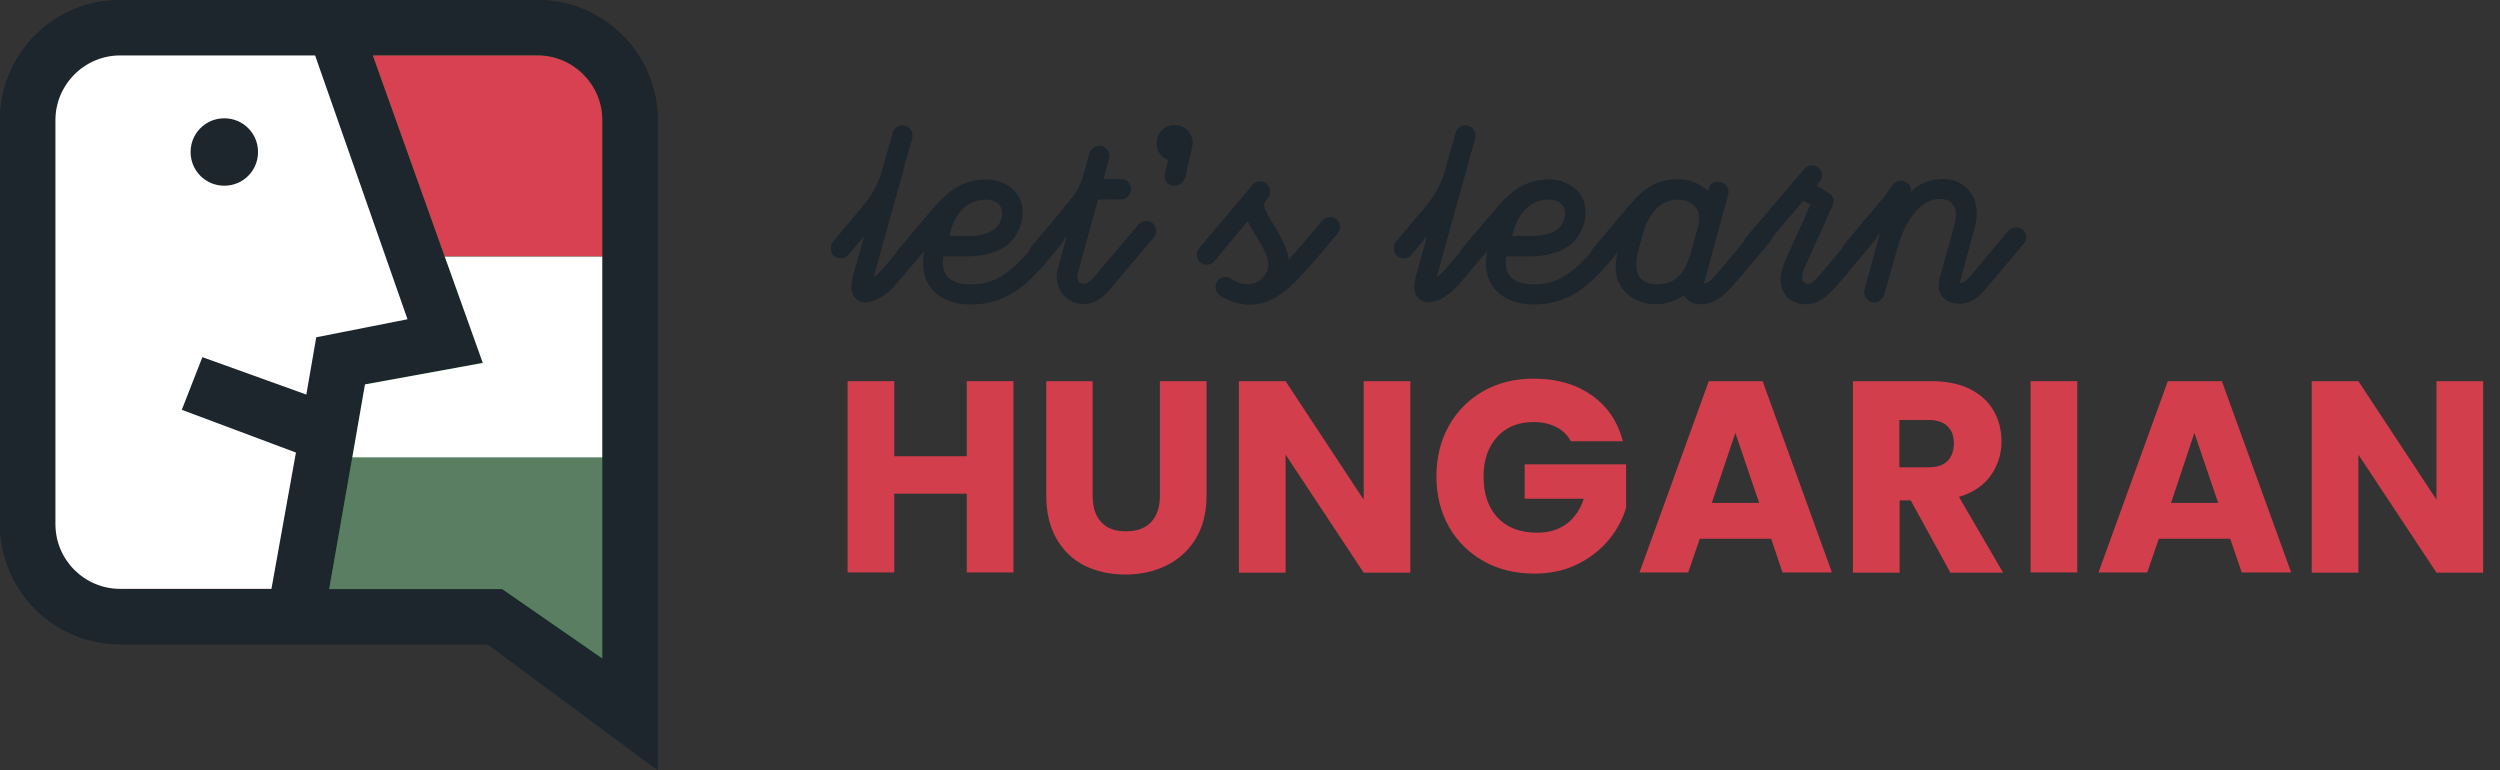 <?xml version="1.0" encoding="utf-8"?>
<!-- Generator: Adobe Illustrator 25.3.0, SVG Export Plug-In . SVG Version: 6.00 Build 0)  -->
<svg version="1.1" id="Layer_1" xmlns="http://www.w3.org/2000/svg" xmlns:xlink="http://www.w3.org/1999/xlink" x="0px" y="0px"
	 viewBox="0 0 1082.2 333.4" style="enable-background:new 0 0 1082.2 333.4;" xml:space="preserve">
<rect x="0" y="0" width="1082.2" height="333.4" fill="#333333" stroke="none"/>
<style type="text/css">
	.st0{fill:#1D252D;}
	.st1{fill:none;}
	.st2{fill:#0A6622;}
	.st3{fill:#FFFFFF;}
	.st4{fill:#597E61;}
	.st5{fill:#D84151;}
	.st6{fill:#D33E4C;}
</style>
<circle class="st0" cx="97.1" cy="65.8" r="14.6"/>
<path class="st0" d="M232.7,0H52C23.3,0,0,23.3,0,52v174.9c0,28.7,23.3,52,52,52h159.1l49.6,36.7l24,17.8v-31.8V52
	C284.7,23.3,261.4,0,232.7,0z M24,226.9V52c0-15.4,12.6-28,28-28h84.4l40,114.2l-39.5,7.8l-4.3,24.8l-45-16.2l-8.9,22.8l49.4,18.5
	l-10.6,59H52C36.6,254.9,24,242.4,24,226.9z M260.7,285l-43.3-30h-74.9l15.5-88.6l51-9.3L161.4,24h71.3c15.4,0,28,12.6,28,28V285z"
	/>
<path class="st1" d="M232.7,24H52c-15.4,0-28,12.6-28,28v174.9c0,15.4,12.6,28,28,28h165.4l43.3,30V52C260.7,36.6,248.2,24,232.7,24
	z"/>
<path class="st0" d="M232.7,0H52C23.3,0,0,23.3,0,52v174.9c0,28.7,23.3,52,52,52h159.1l49.6,36.7l24,17.8v-31.8V52
	C284.7,23.3,261.4,0,232.7,0z M24,226.9V52c0-15.4,12.6-28,28-28h84.4l40,114.2l-39.5,7.8l-4.3,24.8l-45-16.2l-8.9,22.8l49.4,18.5
	l-10.6,59H52C36.6,254.9,24,242.4,24,226.9z M260.7,285l-43.3-30h-74.9l15.5-88.6l51-9.3L161.4,24h71.3c15.4,0,28,12.6,28,28V285z"
	/>
<path class="st2" d="M232.7,24h-71.3L209,157.1l-51,9.3L142.5,255h74.9l43.3,30V52C260.7,36.6,248.1,24,232.7,24z"/>
<path class="st3" d="M136.4,24H52c-15.4,0-28,12.6-28,28v174.9c0,15.5,12.6,28,28,28h65.5l10.6-59l-49.4-18.5l8.9-22.8l45,16.2
	l4.3-24.8l39.5-7.8L136.4,24z M97.1,80.4c-8.1,0-14.6-6.5-14.6-14.6S89,51.2,97.1,51.2s14.6,6.5,14.6,14.6S105.2,80.4,97.1,80.4z"/>
<polygon class="st4" points="260.7,285 260.7,198 152.5,198 142.5,255 217.4,255 "/>
<polygon class="st3" points="192.5,111 209,157.1 158,166.4 152.5,198 260.7,198 260.7,111 "/>
<path class="st5" d="M192.5,111h68.2V52c0-15.4-12.6-28-28-28h-71.3L192.5,111z"/>
<g>
	<path class="st0" d="M405,102.8c-0.1,0.1-14.2,16.9-17.5,20.7c-3.7,4.2-8.8,7.4-13.3,7.4c-2.1,0-4.8-2-5.4-4.5
		c-0.6-2.4,0.1-5.6,0.5-7.2l4.8-17.1l-6.6,8c-0.9,1.1-2.3,1.7-3.6,1.7c-1,0-2-0.3-2.9-1c-1.8-1.5-1.8-4.6-0.2-6.4L371.2,92
		c3.9-4.4,8.4-10.1,10.4-17.5c1.6-5.9,3.3-11.3,4.8-17c0.6-2.3,3.1-3.8,5.4-3.1c2.3,0.6,3.7,3.1,3.1,5.4L378.2,120
		c1.6-0.9,4.1-3.8,5.5-5.5l14.8-17.4c1.5-1.8,4.7-2.4,6.5-0.8C406.8,97.8,406.7,100.8,405,102.8z"/>
	<path class="st0" d="M459.5,105.6l-7.5,9c-5.7,6.5-10.3,10.6-15.7,13.4c-4.9,2.5-9.9,3.8-15.9,3.8c-10,0-15-4-17.5-7.3
		c-3.3-4.4-4.2-10.3-2.6-16.5l-4.6,5.5c-0.9,1-2.1,1.4-3.4,1.4c-1,0-2-0.3-2.9-1c-1.8-1.6-1.8-4.5-0.2-6.3l14.2-16.8
		c4.4-5.2,8.3-8.6,12.1-10.5c3.7-1.9,7.7-2.6,11.7-2.6c6.9,0,14.3,4.4,15.3,11.9c0.4,2.2,0.2,4.6-0.4,6.9c-1.5,5-4.3,8.8-8.4,11.1
		c-4,2.2-9.2,3.4-15.9,3.4h-9.4c-0.6,3.3-0.2,6.1,1.3,8.2c1.8,2.6,5.5,3.9,10.5,3.9c8.1,0,15-2.5,25.4-14.5l7.4-8.9
		c1.6-1.9,4.2-1.7,6-0.1C461,101.1,461,103.8,459.5,105.6z M426.8,86.4c-7.9,0-13.1,5.6-15.4,13.8c-0.2,0.7-0.4,1.4-0.5,2h6.9
		c5.2,0,9-0.7,11.5-2.2c2.1-1.2,3.7-3.1,4.3-5.9C434.7,89.5,431.6,86.4,426.8,86.4z"/>
	<path class="st0" d="M475.3,86.4l-8.8,32.1c-0.4,1.3-0.2,2.6,0.4,3.4c0.5,0.6,1.2,1,2.1,1c1.5,0,3-1.1,4.7-3.1l19.1-22.6
		c1.6-1.8,4.4-2.1,6.2-0.6c1.8,1.6,1.9,4.4,0.4,6.2l-18.8,22.3c-2.4,2.8-5.9,6.5-11.6,6.5c-3.7,0-7-1.6-9.2-4.5c-2.2-3.1-3-7-1.8-11
		l3.8-13.9l-8.7,10.3c-0.9,1-2.1,1.5-3.4,1.5c-1,0-2-0.3-2.9-1c-1.8-1.6-1.9-4.4-0.4-6.2l11.9-14.2c6.4-7.7,8.5-10.2,10.3-15.6
		l3-10.7c0.7-2.2,3.1-3.7,5.4-3.1c2.3,0.7,3.8,3.1,3.1,5.4l-2.4,8.9h7.5c2.4,0,4.4,2,4.4,4.4s-1.9,4.4-4.4,4.4L475.3,86.4
		L475.3,86.4z"/>
	<path class="st0" d="M508.4,54.1c4.4,0,7.9,3.5,7.9,7.9c0,0.9-0.2,1.8-1.7,7.9l-1.4,6.5c-0.5,2.3-2.5,4-4.7,4c-3.9,0-4.8-3-4.2-5.5
		c0.6-2.7,1.2-4.8,1.4-5.6c-3-1-5-3.9-5-7.2C500.7,57.6,504.1,54.1,508.4,54.1z"/>
	<path class="st0" d="M527.8,127.7c-1.8-1.4-2.2-4.2-0.7-6.1c1.4-1.9,4.2-2.3,6.1-0.8c0.8,0.7,3.6,2.2,6.8,2.2
		c3.6,0,5.5-1.6,6.6-2.8c1.5-1.5,2.4-3.6,2.4-5.6c0-2.3-0.4-4.4-4.8-11.8c-2.6-4.1-3.4-5.6-4.1-7.1L525.7,113
		c-1.6,1.9-4.3,2.2-6.1,0.6c-1.9-1.5-2-4.4-0.5-6.2l23.2-27.5c1.4-1.7,4.4-1.8,6-0.4c1.8,1.6,2.1,4.4,0.5,6.2
		c-1.8,2.1-1.6,3.3-1.5,3.9c0.4,2.1,3.3,6.2,4.7,8.8c4.1,6.9,5.5,10.6,5.9,14l4.5-5.1l10-11.8c1.5-1.8,4.4-2,6.2-0.5
		c1.8,1.6,1.9,4.3,0.4,6.1l-10.2,12.1c-6.9,7.9-11.5,12.3-15.8,15.1c-4.8,2.9-8.8,3.6-12.9,3.6C535,131.7,529.8,129.2,527.8,127.7z"
		/>
	<path class="st0" d="M648.7,102.8c-0.1,0.1-14.2,16.9-17.5,20.7c-3.7,4.2-8.8,7.4-13.3,7.4c-2.1,0-4.8-2-5.4-4.5
		c-0.6-2.4,0.1-5.6,0.5-7.2l4.8-17.1l-6.6,8c-0.9,1.1-2.3,1.7-3.6,1.7c-1,0-2-0.3-2.9-1c-1.8-1.5-1.8-4.6-0.2-6.4L614.9,92
		c3.9-4.4,8.4-10.1,10.4-17.5c1.6-5.9,3.3-11.3,4.8-17c0.6-2.3,3.1-3.8,5.4-3.1c2.3,0.6,3.7,3.1,3.1,5.4L621.9,120
		c1.6-0.9,4.1-3.8,5.5-5.5l14.8-17.4c1.5-1.8,4.7-2.4,6.5-0.8C650.5,97.8,650.4,100.8,648.7,102.8z"/>
	<path class="st0" d="M703.2,105.6l-7.5,9c-5.7,6.5-10.3,10.6-15.7,13.4c-4.9,2.5-9.9,3.8-15.9,3.8c-10,0-15-4-17.5-7.3
		c-3.3-4.4-4.2-10.3-2.6-16.5l-4.6,5.5c-0.9,1-2.1,1.4-3.4,1.4c-1,0-2-0.3-2.9-1c-1.8-1.6-1.8-4.5-0.2-6.3l14.2-16.8
		c4.4-5.2,8.3-8.6,12.1-10.5c3.7-1.9,7.7-2.6,11.7-2.6c6.9,0,14.3,4.4,15.3,11.9c0.4,2.2,0.2,4.6-0.4,6.9c-1.5,5-4.3,8.8-8.4,11.1
		c-4,2.2-9.2,3.4-15.9,3.4h-9.4c-0.6,3.3-0.2,6.1,1.3,8.2c1.8,2.6,5.5,3.9,10.5,3.9c8.1,0,15-2.5,25.4-14.5l7.4-8.9
		c1.6-1.9,4.2-1.7,6-0.1C704.7,101.1,704.7,103.8,703.2,105.6z M670.5,86.4c-7.9,0-13.1,5.6-15.4,13.8c-0.2,0.7-0.4,1.4-0.5,2h6.9
		c5.2,0,9-0.7,11.5-2.2c2.1-1.2,3.7-3.1,4.3-5.9C678.4,89.5,675.3,86.4,670.5,86.4z"/>
	<path class="st0" d="M737.6,122.7c2.4,0,5-3.5,6.9-5.7l15.2-18.1c1.5-1.9,4.6-2.3,6.4-0.7c1.8,1.5,1.9,4.4,0.3,6.2l-14,16.6
		c-5.3,6.1-9.3,10.7-16.2,10.7c-3.7,0-6.1-1.7-7.2-3.9c-3.7,2.5-7.9,3.9-12.2,3.9c-6,0-11.2-2.5-14.4-6.6c-3.5-4.6-3.6-10.3-2-16.8
		l-4.4,5.3c-0.9,1-2.1,1.5-3.4,1.5c-1,0-2-0.3-2.9-1c-1.8-1.6-1.9-4.4-0.4-6.2l11.8-14.1c5.6-6.6,8.6-10,12-12.3
		c4-2.8,8.6-3.9,13.4-3.9c4.9,0,9,1.7,12.9,5.1c0.1-0.3,0.3-0.9,0.5-1.6c0.5-1.8,2.7-3,5.1-2.2c2.3,0.7,3.8,3.1,3.1,5.3L737.6,122.7
		z M731.9,109.4l3.4-12.1c0.6-3.1,0.2-5.6-1.2-7.5c-1.6-2.1-4.5-3.4-7.9-3.4c-8,0.2-12.6,6.7-14.7,13.8c-0.9,3.2-1.6,5.5-2.4,8.7
		c-1.3,4.4-1,8.9,0.7,11.2c1.7,2.3,5.2,3,7.4,3C723.2,123,728.6,121,731.9,109.4z"/>
	<path class="st0" d="M773.5,128.5c-1.7-1.9-2.7-4.5-2.7-7.3c0-3.1,1-6,2-8.4c3.7-8.4,7.7-16.6,10.8-24.2l-3-1.7l-18.3,21.6
		c-1.5,1.8-4.3,2.1-6.1,0.5c-1.9-1.5-2.1-4.3-0.5-6.1L781,73.2c1.7-2,4.5-2.1,6.3-0.5c1.8,1.5,1.8,4.3,0.3,6.1l-1.3,1.5l5.8,3.6
		c1.8,1.2,2,3.2,1.1,5.3c-4.1,9.5-8.9,19.3-12.2,27.1c-0.6,1.4-0.9,2.8-0.9,3.9c0,1.6,1.3,2.7,2.5,2.7c1,0,2.1-0.3,5.1-3.8L805,98.5
		c1.7-2,4.5-2.1,6.3-0.5c1.8,1.5,1.8,4.3,0.3,6.1l-13.9,16.5c-6.7,8.1-10.4,11.1-16.4,11.1C778.3,131.7,775.5,130.5,773.5,128.5z"/>
	<path class="st0" d="M798.4,105.7l16.3-19.4c1.5-1.7,2.2-2.9,3.8-5.2c1.4-2.1,2.8-2.8,4.2-2.8c3.1,0,5.1,2.3,4.4,4.9
		c3.8-4,8.8-5.7,14-5.7c10.8,0,17.3,9.5,13.5,21.9c-5.9,21.6-5.8,21.1-6.3,23.2c1.7,0,3.1-1.3,4.8-3.3c0,0,16.2-19.3,16.3-19.4
		c1.6-1.8,4.4-2,6.2-0.5c1.8,1.6,1.9,4.3,0.4,6.1c-0.1,0.1-17.1,20.4-17.1,20.4c-3.9,4.3-7,5.6-11.3,5.6s-8.4-3.3-8.4-7.3
		c0-1.3,0.2-2.8,0.6-4.3l6.3-22.8c1.8-6.7-0.5-11-6.5-11c-7.2,0-14.4,7.8-18.1,20.7l-5.9,20.8c-0.6,2-2.2,3.3-4.2,3.3
		c-0.4,0-0.8,0-1.2-0.1c-2.2-0.7-3.7-3.2-3.1-5.4l6.7-24.5l-9.1,10.8c-1.5,1.8-4.1,1.8-5.8,0.3C797.1,110.5,796.9,107.6,798.4,105.7
		z"/>
</g>
<g>
	<path class="st6" d="M438.7,165v82.8h-20.2v-34.1h-31.4v34.1h-20.2V165h20.2v32.5h31.4V165H438.7z"/>
	<path class="st6" d="M473,165v49.6c0,5,1.2,8.8,3.7,11.4c2.4,2.7,6,4,10.7,4s8.3-1.3,10.9-4c2.5-2.7,3.8-6.5,3.8-11.4V165h20.2
		v49.4c0,7.4-1.6,13.7-4.7,18.8c-3.1,5.1-7.4,9-12.7,11.6s-11.2,3.9-17.8,3.9c-6.5,0-12.4-1.3-17.5-3.8c-5.2-2.6-9.2-6.4-12.2-11.6
		c-3-5.2-4.5-11.4-4.5-18.8V165H473z"/>
	<path class="st6" d="M610.5,247.9h-20.2l-33.8-51.1v51.1h-20.2V165h20.2l33.8,51.3V165h20.2V247.9z"/>
	<path class="st6" d="M680.1,191.2c-1.5-2.8-3.6-4.9-6.4-6.3c-2.8-1.5-6.1-2.2-9.9-2.2c-6.5,0-11.8,2.1-15.7,6.4
		c-3.9,4.3-5.9,10-5.9,17.2c0,7.6,2.1,13.6,6.2,17.9c4.1,4.3,9.8,6.4,17.1,6.4c5,0,9.1-1.3,12.6-3.8c3.4-2.5,5.9-6.1,7.5-10.9H660
		V201h43.9v18.8c-1.5,5-4,9.7-7.6,14s-8.1,7.8-13.6,10.5s-11.7,4-18.6,4c-8.2,0-15.5-1.8-21.9-5.4c-6.4-3.6-11.4-8.6-15-14.9
		c-3.6-6.4-5.4-13.6-5.4-21.8s1.8-15.5,5.4-21.9c3.6-6.4,8.6-11.4,14.9-15c6.4-3.6,13.6-5.4,21.8-5.4c9.9,0,18.3,2.4,25.1,7.2
		s11.3,11.4,13.5,19.9h-22.4V191.2z"/>
	<path class="st6" d="M766.7,233.2h-30.9l-5,14.6h-21.1l30-82.8H763l30,82.8h-21.4L766.7,233.2z M761.5,217.7l-10.3-30.3L741,217.7
		H761.5z"/>
	<path class="st6" d="M844.3,247.9l-17.2-31.3h-4.8v31.3h-20.2V165H836c6.5,0,12.1,1.1,16.7,3.4c4.6,2.3,8,5.4,10.3,9.4
		s3.4,8.4,3.4,13.3c0,5.5-1.6,10.4-4.7,14.8c-3.1,4.3-7.7,7.4-13.7,9.2l19.1,32.8H844.3z M822.2,202.3h12.5c3.7,0,6.5-0.9,8.3-2.7
		s2.8-4.4,2.8-7.7c0-3.1-0.9-5.6-2.8-7.4c-1.8-1.8-4.6-2.7-8.3-2.7h-12.5V202.3z"/>
	<path class="st6" d="M899.2,165v82.8H879V165H899.2z"/>
	<path class="st6" d="M965.4,233.2h-30.9l-5,14.6h-21.1l30-82.8h23.4l30,82.8h-21.4L965.4,233.2z M960.2,217.7l-10.3-30.3
		l-10.1,30.3H960.2z"/>
	<path class="st6" d="M1074.9,247.9h-20.2l-33.8-51.1v51.1h-20.2V165h20.2l33.8,51.3V165h20.2V247.9z"/>
</g>
</svg>
